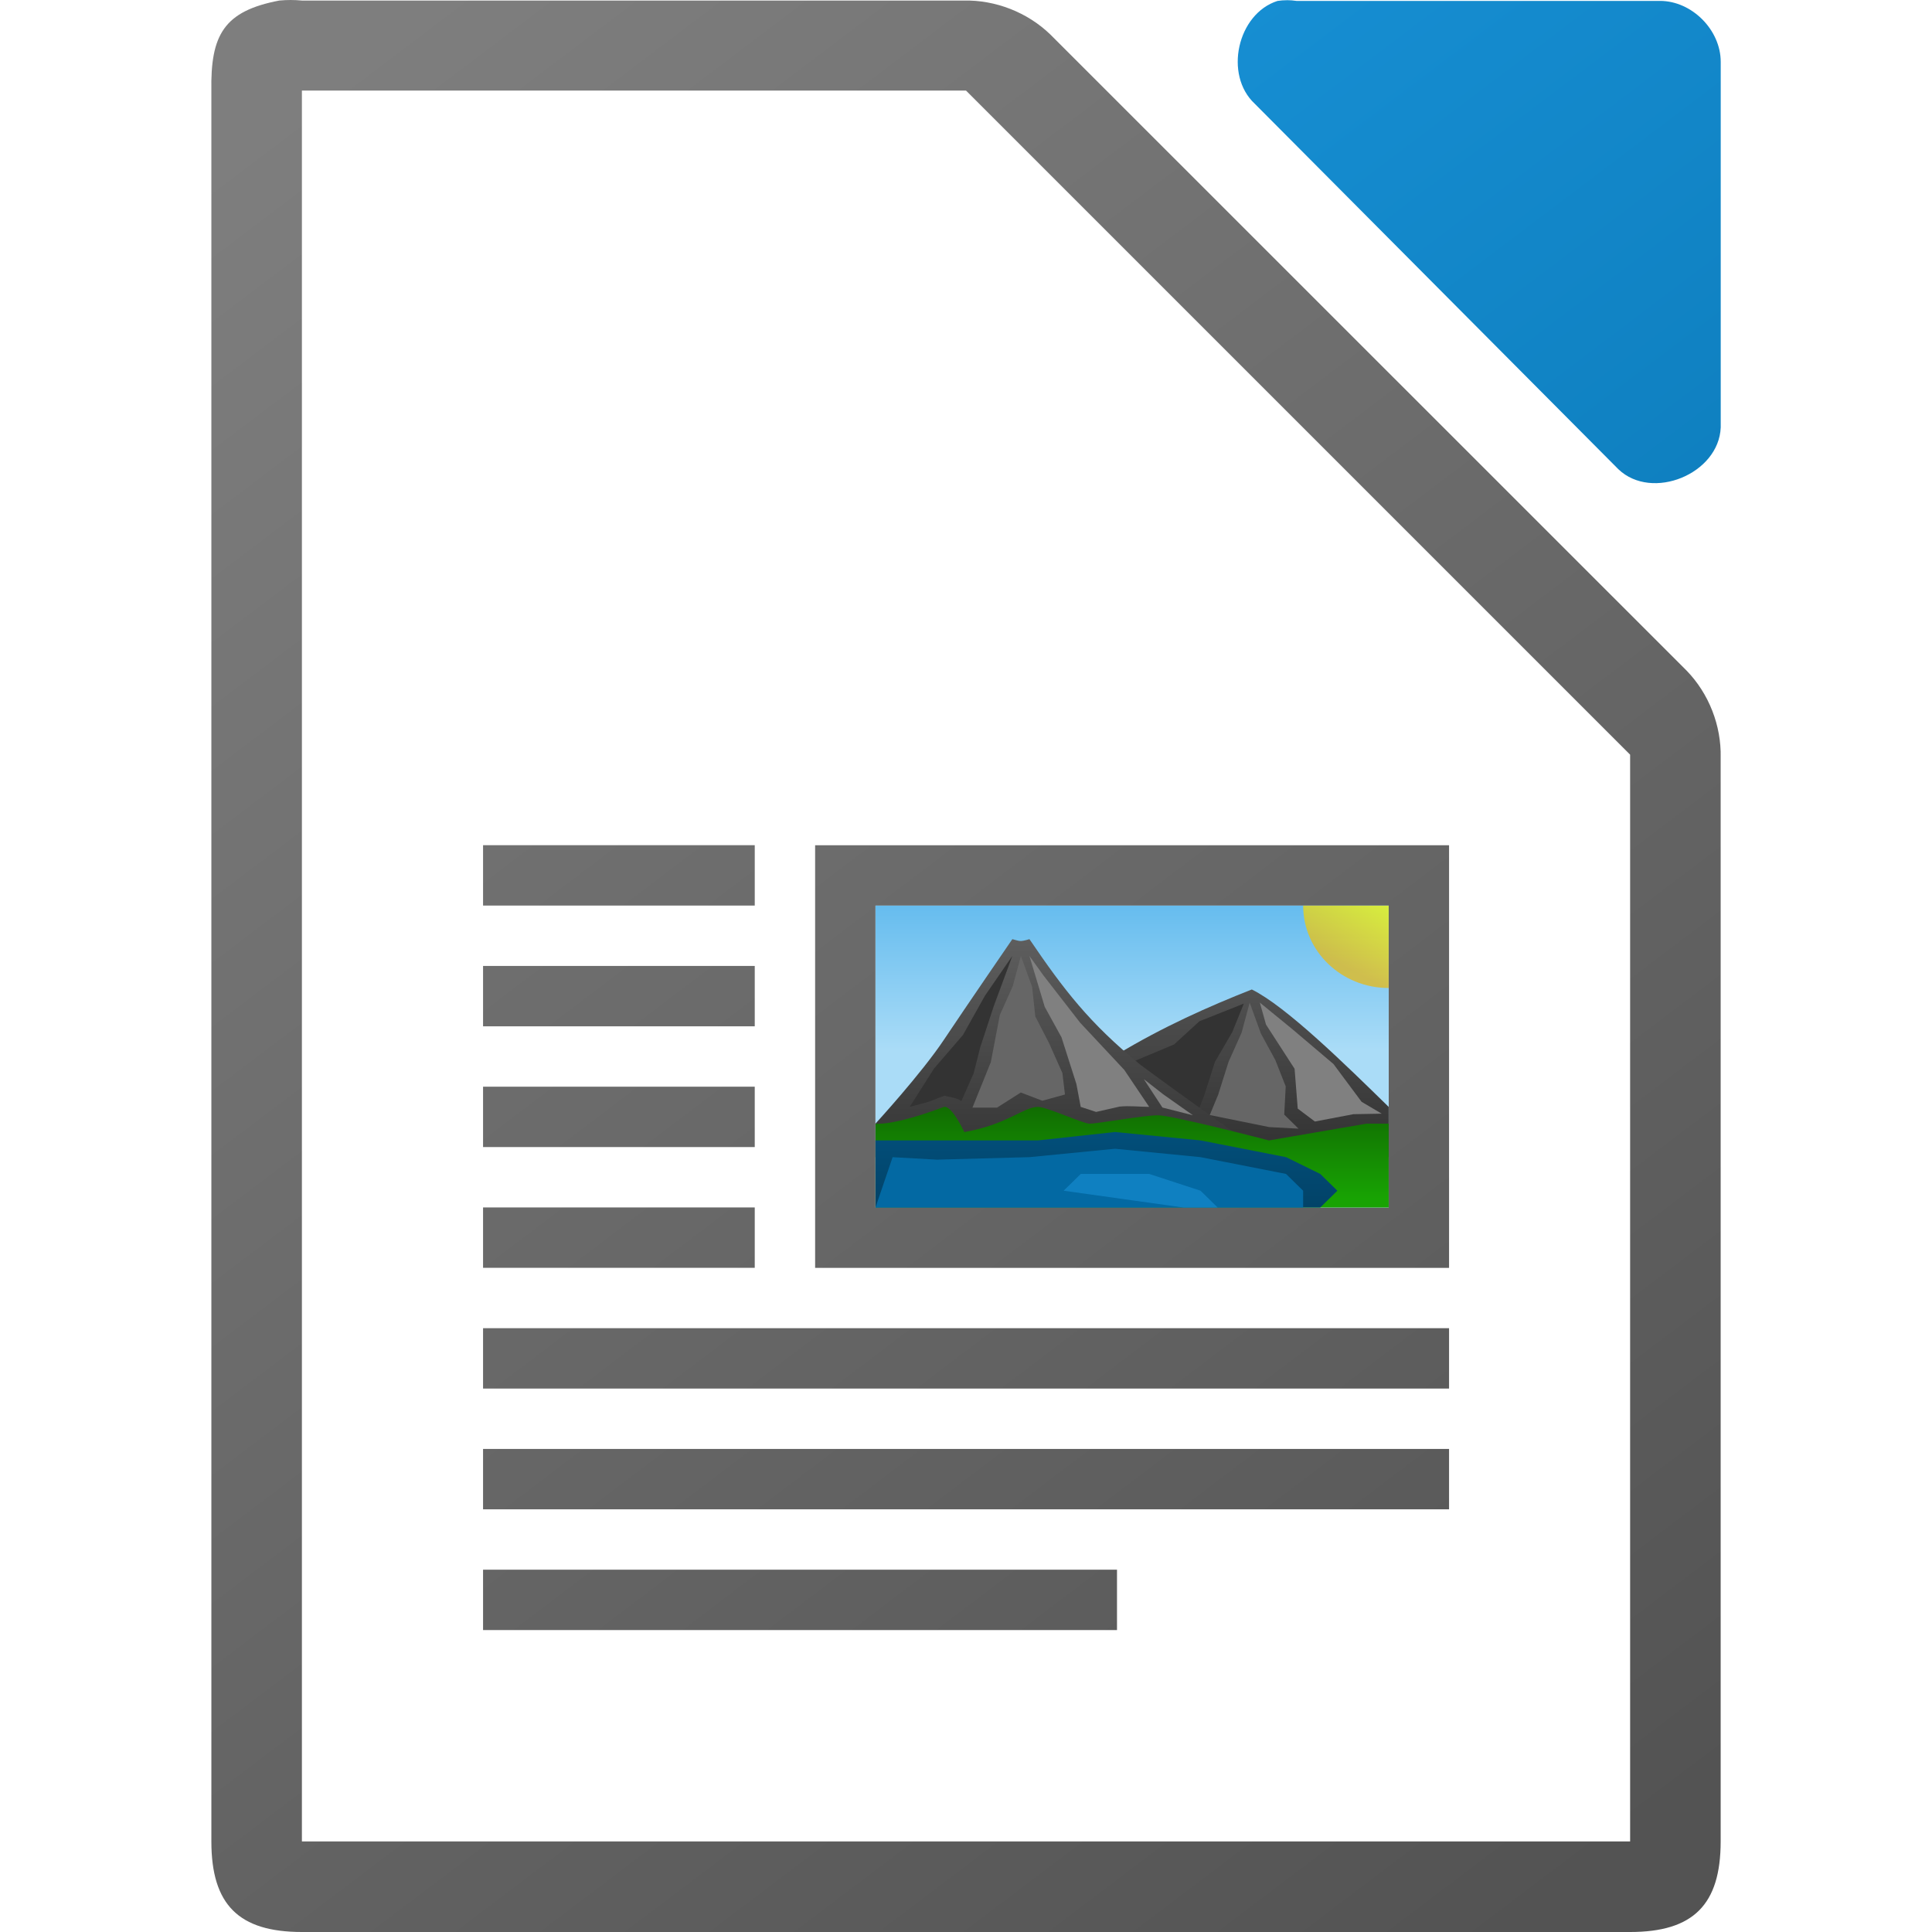<svg height="64" width="64" xmlns="http://www.w3.org/2000/svg" xmlns:xlink="http://www.w3.org/1999/xlink"><linearGradient id="a" gradientTransform="matrix(0 .36 -.604 0 710.702 -128.643)" gradientUnits="userSpaceOnUse" x1="445.695" x2="441.388" y1="1103.578" y2="1099.82"><stop offset="0" stop-color="#e9b913"/><stop offset="1" stop-color="#ff0"/></linearGradient><linearGradient id="b" gradientTransform="matrix(1.983 0 0 1.778 -655.22 -2053.67)" gradientUnits="userSpaceOnUse" x2="0" y1="1173" y2="1178"><stop offset="0" stop-color="#0369a3"/><stop offset="1" stop-color="#023f62"/></linearGradient><linearGradient id="c" gradientTransform="matrix(.567 0 0 .556 -130.228 389.799)" gradientUnits="userSpaceOnUse" x2="0" y1="-629.669" y2="-635.549"><stop offset="0" stop-color="#18a303"/><stop offset="1" stop-color="#106802"/></linearGradient><linearGradient id="d" gradientTransform="matrix(1.983 0 0 1.778 -655.22 -2055.892)" gradientUnits="userSpaceOnUse" x2="0" xlink:href="#e" y1="1173" y2="1178"/><linearGradient id="e"><stop offset="0" stop-color="#666"/><stop offset="1" stop-color="#333"/></linearGradient><linearGradient id="f" gradientTransform="matrix(-1.983 0 0 1.778 730.223 -2056.447)" gradientUnits="userSpaceOnUse" x2="0" xlink:href="#e" y1="1173" y2="1178"/><linearGradient id="g" gradientTransform="matrix(2.125 0 0 1.667 -442.738 999.394)" gradientUnits="userSpaceOnUse" x2="0" y1="-581.638" y2="-578.638"><stop offset="0" stop-color="#63bbee"/><stop offset="1" stop-color="#aadcf7"/></linearGradient><linearGradient id="h" gradientTransform="translate(-303.998 -64)" gradientUnits="userSpaceOnUse" x1="358" x2="314" xlink:href="#i" y1="125" y2="67"/><linearGradient id="i" gradientTransform="translate(0 20)" gradientUnits="userSpaceOnUse" x1="129" x2="103" y1="56" y2="24"><stop offset="0" stop-color="#535353"/><stop offset="1" stop-color="#7e7e7e"/></linearGradient><linearGradient id="j" gradientTransform="matrix(4 0 0 3.999 -436.976 -3904.384)" gradientUnits="userSpaceOnUse" x1="122.75" x2="111.75" y1="991.621" y2="977.117"><stop offset="0" stop-color="#0369a3"/><stop offset="1" stop-color="#1c99e0"/></linearGradient><linearGradient id="k" gradientTransform="matrix(4 0 0 3.999 -436.976 -3904.384)" gradientUnits="userSpaceOnUse" x1="122.75" x2="111.75" xlink:href="#i" y1="991.621" y2="977.117"/><path d="m9.627 0c-.125 0-.25.006-.375.018-1.834.35-2.283 1.133-2.25 2.999v57.984c0 2.094.906 2.999 3 2.999h43.998c2.094-0 2.999-.905 2.999-2.999v-35.909c.024-1.056-.39-2.115-1.125-2.874l-21.08-21.075c-.759-.735-1.819-1.149-2.875-1.125h-21.918c-.125-.012-.25-.018-.375-.018z" fill="url(#k)"/><path d="m42.631.007c-.105 0-.21.008-.313.024-1.331.426-1.779 2.452-.753 3.405l12.048 12.11c1.113 1.061 3.329.153 3.388-1.388v-12.11c-0-1.057-.956-2.017-2.008-2.018h-12.047c-.104-.016-.209-.024-.314-.024z" fill="url(#j)"/><path d="m10.001 3v58h43.999v-36l-22-22z" fill="#fff"/><path d="m16.002 27.998v2h9v-2zm11 .002v14h21v-14zm2 2h17v10h-17zm-13 1.998v2h9v-2zm0 4v2h9v-2zm0 4v2h9v-2zm0 4v2h32v-2zm0 4v2h32v-2zm0 4v2h21v-2z" fill="url(#h)"/><path d="m29.002 30h17v10h-17z" fill="url(#g)"/><path d="m41.468 32.778c1.133.556 3.103 2.49 4.533 3.889v1.667h-13.033c2.267-2.778 5.667-4.444 8.5-5.556z" fill="url(#f)"/><path d="m37.307 36.007.099-.785 1.488-.624.837-.767 1.472-.585-.384.948-.574.985-.341 1.071-.236.617-2.36-.86z" fill="#333"/><path d="m37.785 35.278c-1.696-1.38-2.55-2.5-3.683-4.167-.331.098-.319.061-.567 0 0 0-1.516 2.208-2.267 3.333-.75 1.125-2.267 2.778-2.267 2.778v1.111h13.033s-3.114-2.205-4.249-3.056z" fill="url(#d)"/><path d="m46.002 37.222h-.73l-3.236.556s-3.198-.833-3.679-.833c-.473 0-1.988.278-2.271.278-.199 0-1.416-.556-1.704-.556-.475 0-1.023.59-2.439.833 0 0-.407-.885-.673-.833-1.7.642-2.267.556-2.267.556v2.778h16.999l0-2.778h0z" fill="url(#c)"/><path d="m29.002 37.778-0 2.222h14.733l.567-.556-.567-.556-1.133-.556-2.833-.555-2.833-.278-2.55.278h-3.4-1.983z" fill="url(#b)"/><path d="m30.135 36.667.807-1.271.957-1.11.731-1.305.905-1.314-.614 1.66-.45 1.367-.218.862-.406.919c-.163-.117-.37-.121-.556-.18l-.532.204z" fill="#333"/><path d="m38.068 36.667-.825-1.226-1.463-1.564-1.211-1.56-.468-.65.507 1.686.556 1.011.493 1.545.143.758.509.167.779-.177c.327-.032.654.006.979.01z" fill="#808080"/><path d="m32.214 36.691.609-1.509.297-1.557.43-.961.268-.998.372 1.026.106.98.451.873.447 1.003.084.709-.75.206-.713-.272-.788.501h-.813v-.004z" fill="#666"/><path d="m39.518 36.945-.993-.701-.634-.496.616.941z" fill="#808080"/><path d="m40.349 36.277.35-1.106.43-.961.268-.997.372 1.026.478.876.344.873-.049.934.473.466-.974-.052-1.966-.399.273-.66z" fill="#666"/><path d="m45.771 36.892-.666-.393-.932-1.252-1.37-1.161-1.07-.875.206.731.946 1.463.104 1.319.568.428 1.275-.243.939-.017z" fill="#808080"/><path d="m29.569 38.333-.567 1.667h14.166v-.556l-.567-.556-2.833-.556-2.833-.278-2.833.278-3.067.083z" fill="#0369a3"/><path d="m35.235 39.444.567-.556h2.267l1.7.556.567.556h-1.133z" fill="#1c99e0" opacity=".5"/><path d="m46.002 32.729c-1.565 0-2.833-1.221-2.833-2.727h2.833z" fill="url(#a)" opacity=".74"/></svg>